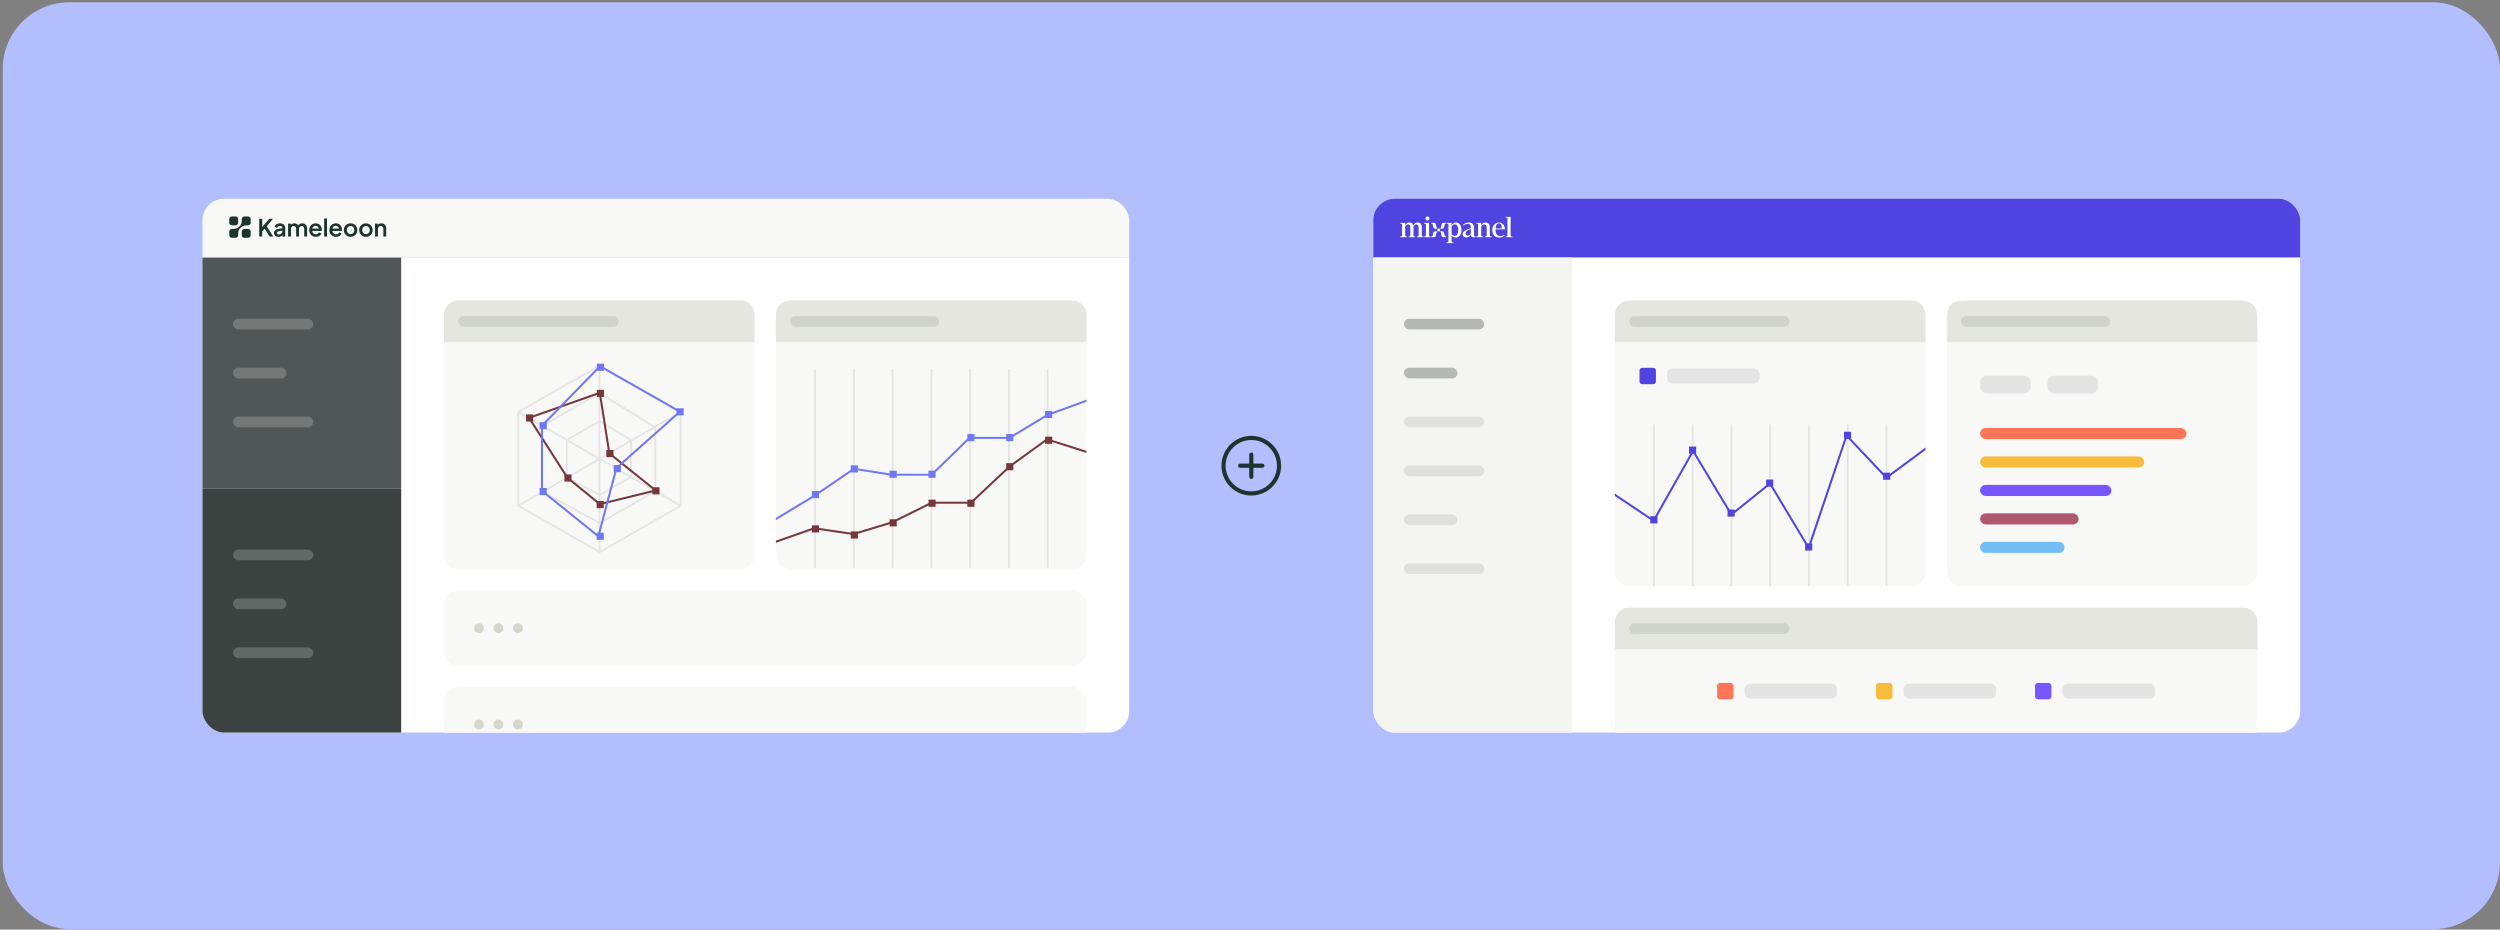 <svg width="901" height="335" viewBox="0 0 901 335" fill="none" xmlns="http://www.w3.org/2000/svg">
<rect x="0" y="0" width="901" height="335" fill="#808080" stroke="none"/>
<g clip-path="url(#clip0_6573_22564)">
<path d="M0.947 0.258H939.737V519.305H0.947V0.258Z" fill="#B3BEFF"/>
<g clip-path="url(#clip1_6573_22564)">
<rect width="334" height="21.196" transform="translate(72.965 71.652)" fill="#F8F8F7"/>
<path d="M88.733 82.504C89.334 82.504 89.634 82.504 89.857 82.633C90.004 82.717 90.125 82.839 90.21 82.985C90.339 83.209 90.339 83.509 90.339 84.109C90.339 84.71 90.339 85.01 90.21 85.233C90.125 85.38 90.004 85.501 89.857 85.586C89.634 85.715 89.334 85.715 88.733 85.715C88.133 85.715 87.833 85.715 87.609 85.586C87.463 85.501 87.341 85.38 87.257 85.233C87.127 85.01 87.127 84.71 87.127 84.109C87.127 83.509 87.127 83.209 87.257 82.985C87.341 82.839 87.463 82.717 87.609 82.633C87.833 82.504 88.133 82.504 88.733 82.504Z" fill="#1D342F"/>
<path d="M84.237 78.007C84.838 78.007 85.138 78.007 85.361 78.136C85.508 78.221 85.629 78.343 85.714 78.489C85.843 78.713 85.843 79.013 85.843 79.613C85.843 80.213 85.843 80.514 85.714 80.737C85.629 80.884 85.508 81.005 85.361 81.09C85.138 81.219 84.838 81.219 84.237 81.219C83.637 81.219 83.337 81.219 83.113 81.09C82.967 81.005 82.845 80.884 82.76 80.737C82.631 80.514 82.631 80.213 82.631 79.613C82.631 79.013 82.631 78.713 82.76 78.489C82.845 78.343 82.967 78.221 83.113 78.136C83.337 78.007 83.637 78.007 84.237 78.007Z" fill="#1D342F"/>
<path d="M85.843 84.752L85.843 84.109C85.843 82.513 87.137 81.219 88.733 81.219L89.376 81.219C89.909 81.219 90.339 80.788 90.339 80.255V78.971C90.339 78.438 89.909 78.007 89.376 78.007L88.091 78.007C87.558 78.007 87.127 78.438 87.127 78.971L87.127 79.613C87.127 81.209 85.833 82.504 84.237 82.504L83.595 82.504C83.062 82.504 82.631 82.934 82.631 83.467L82.631 84.752C82.631 85.285 83.062 85.715 83.595 85.715L84.879 85.715C85.412 85.715 85.843 85.285 85.843 84.752Z" fill="#1D342F"/>
<path fill-rule="evenodd" clip-rule="evenodd" d="M100.904 80.485C101.271 80.485 101.596 80.554 101.88 80.692C102.168 80.831 102.392 81.025 102.549 81.275C102.712 81.52 102.794 81.805 102.794 82.129V85.256H101.794V84.787C101.747 84.836 101.696 84.882 101.642 84.925C101.474 85.064 101.281 85.17 101.062 85.245L101.062 85.245C100.848 85.321 100.608 85.358 100.345 85.358C100.029 85.358 99.749 85.303 99.505 85.193L99.504 85.192C99.266 85.077 99.08 84.919 98.945 84.721L98.945 84.72C98.81 84.515 98.743 84.275 98.743 84.002C98.743 83.779 98.785 83.575 98.87 83.39L98.909 83.312L98.956 83.236C99.072 83.064 99.234 82.917 99.442 82.796L99.534 82.746C99.754 82.633 100.02 82.553 100.329 82.503L101.752 82.268V82.129C101.752 81.915 101.672 81.743 101.513 81.61L101.511 81.609C101.357 81.471 101.148 81.4 100.879 81.4C100.632 81.4 100.418 81.465 100.233 81.595L100.233 81.596C100.053 81.721 99.919 81.884 99.832 82.086L99.814 82.127L99.775 82.107L98.944 81.692L98.957 81.656C99.045 81.424 99.187 81.22 99.384 81.046C99.581 80.868 99.808 80.729 100.067 80.632L100.167 80.597C100.402 80.522 100.648 80.485 100.904 80.485ZM100.53 83.323C100.28 83.367 100.103 83.447 99.993 83.557L99.992 83.558C99.883 83.662 99.827 83.798 99.827 83.968C99.827 84.132 99.887 84.264 100.008 84.369C100.134 84.468 100.296 84.519 100.497 84.519C100.751 84.519 100.969 84.464 101.154 84.356L101.154 84.356L101.224 84.313C101.359 84.224 101.47 84.116 101.556 83.988L101.596 83.922C101.7 83.736 101.752 83.532 101.752 83.307V83.109L100.53 83.323Z" fill="#1D342F"/>
<path fill-rule="evenodd" clip-rule="evenodd" d="M113.737 80.485C114.087 80.485 114.401 80.545 114.678 80.666L114.78 80.714C115.012 80.83 115.212 80.981 115.379 81.168L115.448 81.247C115.604 81.436 115.725 81.648 115.811 81.885C115.914 82.156 115.966 82.443 115.966 82.748C115.966 82.785 115.965 82.823 115.964 82.862L115.958 82.979C115.952 83.061 115.94 83.137 115.923 83.207L115.914 83.239H112.514C112.528 83.413 112.57 83.57 112.639 83.712L112.684 83.794C112.794 83.98 112.938 84.127 113.115 84.237L113.194 84.282C113.382 84.378 113.591 84.426 113.822 84.426C114.093 84.426 114.319 84.365 114.503 84.246L114.503 84.246L114.573 84.199C114.732 84.086 114.859 83.945 114.955 83.778L114.975 83.744L115.01 83.761L115.79 84.142L115.825 84.16L115.81 84.197C115.729 84.39 115.608 84.567 115.447 84.728L115.376 84.796C115.185 84.969 114.955 85.108 114.685 85.211H114.684C114.419 85.309 114.129 85.358 113.814 85.358C113.349 85.358 112.935 85.252 112.572 85.038L112.571 85.038C112.214 84.82 111.935 84.526 111.734 84.158C111.533 83.784 111.432 83.367 111.432 82.909C111.432 82.439 111.532 82.022 111.734 81.659L111.734 81.659L111.815 81.527C111.983 81.27 112.19 81.056 112.436 80.886L112.563 80.805C112.909 80.591 113.301 80.485 113.737 80.485ZM113.737 81.374C113.49 81.374 113.273 81.437 113.082 81.562L113.082 81.563C112.892 81.682 112.744 81.856 112.64 82.087C112.597 82.179 112.565 82.282 112.543 82.392H114.867C114.858 82.274 114.83 82.164 114.784 82.061L114.783 82.06C114.696 81.847 114.56 81.682 114.376 81.562L114.374 81.562C114.196 81.437 113.984 81.374 113.737 81.374Z" fill="#1D342F"/>
<path fill-rule="evenodd" clip-rule="evenodd" d="M121.013 80.485C121.363 80.485 121.677 80.545 121.954 80.666L122.055 80.714C122.288 80.83 122.488 80.981 122.655 81.169C122.845 81.376 122.989 81.615 123.086 81.885L123.123 81.987C123.202 82.228 123.242 82.481 123.242 82.748C123.242 82.785 123.241 82.823 123.24 82.862L123.233 82.979C123.227 83.061 123.216 83.136 123.198 83.207L123.19 83.239H119.79C119.804 83.413 119.846 83.57 119.915 83.712L119.96 83.794C120.07 83.98 120.214 84.127 120.391 84.237L120.47 84.282C120.658 84.378 120.867 84.426 121.098 84.426C121.368 84.426 121.595 84.365 121.779 84.246L121.779 84.246L121.849 84.199C122.008 84.086 122.135 83.945 122.231 83.778L122.25 83.744L122.286 83.761L123.066 84.142L123.101 84.16L123.086 84.197C122.993 84.417 122.848 84.617 122.652 84.796C122.461 84.969 122.23 85.108 121.96 85.211C121.695 85.309 121.405 85.358 121.089 85.358C120.625 85.358 120.211 85.252 119.848 85.038L119.847 85.038C119.49 84.82 119.211 84.526 119.01 84.158C118.809 83.784 118.708 83.367 118.708 82.909C118.708 82.439 118.808 82.022 119.01 81.659L119.01 81.659L119.091 81.527C119.259 81.27 119.466 81.056 119.712 80.886L119.839 80.805C120.185 80.591 120.577 80.485 121.013 80.485ZM121.013 81.374C120.766 81.374 120.549 81.437 120.358 81.562L120.357 81.563C120.167 81.682 120.02 81.856 119.916 82.087C119.873 82.179 119.841 82.282 119.819 82.392H122.143C122.134 82.274 122.105 82.164 122.06 82.061L122.059 82.06C121.972 81.847 121.836 81.682 121.651 81.562L121.65 81.562C121.472 81.437 121.26 81.374 121.013 81.374Z" fill="#1D342F"/>
<path fill-rule="evenodd" clip-rule="evenodd" d="M126.347 80.485C126.805 80.485 127.217 80.591 127.579 80.804C127.947 81.011 128.238 81.299 128.451 81.667L128.491 81.735C128.683 82.082 128.779 82.477 128.779 82.917C128.779 83.358 128.683 83.755 128.491 84.106L128.451 84.176C128.233 84.544 127.939 84.834 127.572 85.047L127.571 85.047C127.203 85.254 126.794 85.358 126.347 85.358C125.899 85.358 125.488 85.252 125.114 85.039C124.792 84.853 124.527 84.607 124.319 84.302L124.234 84.168C124.015 83.799 123.906 83.382 123.906 82.917C123.906 82.447 124.015 82.03 124.234 81.667L124.319 81.532C124.497 81.272 124.718 81.056 124.98 80.885L125.114 80.804C125.483 80.591 125.894 80.485 126.347 80.485ZM126.347 81.459C126.089 81.459 125.856 81.522 125.648 81.648L125.648 81.647C125.446 81.773 125.284 81.946 125.163 82.166C125.048 82.385 124.99 82.635 124.99 82.917C124.99 83.2 125.049 83.453 125.164 83.678C125.285 83.897 125.446 84.069 125.649 84.195C125.856 84.321 126.089 84.384 126.347 84.384C126.611 84.384 126.844 84.32 127.045 84.195L127.119 84.146C127.287 84.026 127.421 83.87 127.522 83.677L127.564 83.591C127.657 83.388 127.703 83.164 127.703 82.917C127.703 82.635 127.643 82.385 127.522 82.166L127.522 82.165C127.407 81.946 127.248 81.773 127.045 81.647C126.844 81.522 126.611 81.459 126.347 81.459Z" fill="#1D342F"/>
<path fill-rule="evenodd" clip-rule="evenodd" d="M131.884 80.485C132.343 80.485 132.754 80.591 133.117 80.804C133.485 81.011 133.776 81.299 133.989 81.667L134.028 81.735C134.221 82.082 134.317 82.477 134.317 82.917C134.317 83.358 134.221 83.755 134.028 84.106L133.989 84.176C133.77 84.544 133.477 84.834 133.109 85.047L133.109 85.047C132.74 85.254 132.332 85.358 131.884 85.358C131.437 85.358 131.026 85.252 130.652 85.039L130.651 85.038C130.329 84.852 130.065 84.607 129.857 84.302L129.772 84.168C129.553 83.799 129.444 83.382 129.444 82.917C129.444 82.447 129.553 82.03 129.772 81.667L129.857 81.532C130.035 81.272 130.255 81.056 130.517 80.885L130.652 80.804C131.02 80.591 131.431 80.485 131.884 80.485ZM131.884 81.459C131.626 81.459 131.393 81.522 131.186 81.648L131.185 81.647C130.983 81.773 130.822 81.946 130.701 82.166C130.586 82.385 130.528 82.635 130.528 82.917C130.528 83.2 130.586 83.453 130.701 83.678C130.822 83.897 130.984 84.069 131.186 84.195C131.394 84.321 131.626 84.384 131.884 84.384C132.149 84.384 132.381 84.32 132.583 84.195L132.657 84.146C132.824 84.026 132.958 83.87 133.059 83.677L133.06 83.677L133.102 83.591C133.195 83.388 133.241 83.164 133.241 82.917C133.241 82.635 133.18 82.385 133.06 82.166L133.059 82.165C132.944 81.946 132.785 81.773 132.583 81.647C132.381 81.522 132.149 81.459 131.884 81.459Z" fill="#1D342F"/>
<path d="M94.503 81.803L97.035 78.857H98.392L96.115 81.524L98.438 85.192L98.479 85.256H97.201L97.189 85.237L95.371 82.394L94.503 83.407V85.256H93.419V78.857H94.503V81.803Z" fill="#1D342F"/>
<path fill-rule="evenodd" clip-rule="evenodd" d="M108.932 80.485C109.255 80.485 109.547 80.56 109.808 80.711C110.075 80.861 110.287 81.07 110.443 81.336L110.498 81.438C110.618 81.68 110.678 81.95 110.678 82.247V85.256H109.636V82.51C109.636 82.284 109.594 82.096 109.514 81.945L109.513 81.944C109.437 81.787 109.33 81.669 109.191 81.589L109.189 81.588C109.055 81.502 108.897 81.459 108.712 81.459C108.526 81.459 108.364 81.502 108.225 81.588L108.224 81.589C108.102 81.659 108.002 81.758 107.925 81.888L107.893 81.945C107.812 82.102 107.77 82.29 107.77 82.51V85.256H106.737V82.51C106.737 82.284 106.695 82.096 106.615 81.945L106.614 81.944C106.538 81.787 106.431 81.669 106.292 81.589L106.29 81.588C106.157 81.502 105.995 81.459 105.804 81.459C105.619 81.459 105.457 81.502 105.318 81.588L105.317 81.589C105.178 81.669 105.067 81.787 104.986 81.943L104.986 81.944C104.91 82.101 104.872 82.289 104.872 82.51V85.256H103.83V80.587H104.829V81.046C104.921 80.919 105.035 80.814 105.172 80.729L105.272 80.671C105.509 80.547 105.774 80.485 106.067 80.485C106.442 80.485 106.775 80.586 107.065 80.788L107.119 80.826C107.274 80.939 107.399 81.07 107.495 81.222C107.615 81.033 107.765 80.879 107.943 80.763L107.943 80.763L108.054 80.698C108.316 80.556 108.609 80.485 108.932 80.485Z" fill="#1D342F"/>
<path d="M117.859 85.256H116.817V78.756H117.859V85.256Z" fill="#1D342F"/>
<path fill-rule="evenodd" clip-rule="evenodd" d="M137.422 80.485C137.767 80.485 138.074 80.56 138.341 80.711L138.438 80.77C138.659 80.914 138.836 81.103 138.967 81.337L139.02 81.439C139.136 81.681 139.193 81.954 139.193 82.256V85.256H138.16V82.51C138.16 82.284 138.118 82.096 138.038 81.945L138.037 81.945C137.956 81.788 137.841 81.67 137.691 81.59L137.689 81.589C137.543 81.503 137.376 81.459 137.185 81.459C136.994 81.459 136.823 81.503 136.671 81.589C136.545 81.659 136.442 81.759 136.364 81.888L136.332 81.945C136.251 82.102 136.21 82.29 136.21 82.51V85.256H135.168V80.587H136.167V81.049C136.245 80.946 136.337 80.855 136.443 80.78L136.536 80.719C136.792 80.563 137.088 80.485 137.422 80.485Z" fill="#1D342F"/>
<g clip-path="url(#clip2_6573_22564)">
<rect width="334" height="171.167" transform="translate(72.965 92.848)" fill="white"/>
<rect width="71.623" height="83.184" transform="translate(72.965 92.848)" fill="#262E2C" fill-opacity="0.8"/>
<rect x="83.984" y="114.886" width="28.925" height="3.854" rx="1.927" fill="white" fill-opacity="0.2"/>
<rect x="83.984" y="132.514" width="19.283" height="3.854" rx="1.927" fill="white" fill-opacity="0.2"/>
<rect x="83.984" y="150.141" width="28.925" height="3.854" rx="1.927" fill="white" fill-opacity="0.2"/>
<rect width="71.623" height="87.983" transform="translate(72.965 176.033)" fill="#262E2C" fill-opacity="0.9"/>
<rect x="83.984" y="198.071" width="28.925" height="3.854" rx="1.927" fill="white" fill-opacity="0.2"/>
<rect x="83.984" y="215.698" width="19.283" height="3.854" rx="1.927" fill="white" fill-opacity="0.2"/>
<rect x="83.984" y="233.326" width="28.925" height="3.854" rx="1.927" fill="white" fill-opacity="0.2"/>
<path d="M160.003 113.402C160.003 110.564 162.304 108.264 165.142 108.264H266.784C269.622 108.264 271.923 110.564 271.923 113.402V123.415H160.003V113.402Z" fill="#E6E6E0"/>
<rect opacity="0.11" x="165.142" y="113.913" width="57.849" height="3.854" rx="1.927" fill="#1C3B34"/>
<path d="M160.003 123.415H271.923V200.043C271.923 202.881 269.622 205.182 266.784 205.182H165.142C162.304 205.182 160.003 202.881 160.003 200.043V123.415Z" fill="#F8F8F7"/>
<path d="M186.782 148.48L216.102 131.741L245.201 148.48L245.316 182.275M186.782 148.48L186.782 182.275L216.103 198.975L245.316 182.275M186.782 148.48L195.465 153.493M245.316 182.275L236.16 176.989M195.465 153.493L195.465 177.223L216.103 188.523L236.16 176.989M195.465 153.493L216.102 141.628L236.16 154.058L236.16 176.989M195.465 153.493L204.238 158.559M236.16 176.989L227.403 171.933M204.238 158.559L204.238 172.138L216.102 178.353L227.403 171.933M204.238 158.559L216.103 151.798L227.403 158.559L227.403 171.933M204.238 158.559L227.403 171.933M216.05 199.173L216.05 131.583M186.781 182.275L245.316 148.48" stroke="#262E2C" stroke-opacity="0.1" stroke-width="0.64"/>
<path d="M216.169 141.556L190.679 150.586L204.51 172.19L216.169 181.677L236.287 176.762L219.598 163.388L216.169 141.556Z" stroke="#76373C" stroke-width="0.731"/>
<path d="M215.655 193.281L195.315 176.897V153.449L216.22 131.979L245.034 148.364L222.152 168.704L215.655 193.281Z" stroke="#7077F6" stroke-width="0.731" stroke-linejoin="round"/>
<rect x="215.106" y="140.48" width="2.569" height="2.569" fill="#76373C"/>
<rect x="189.586" y="149.361" width="2.569" height="2.569" fill="#76373C"/>
<rect x="203.413" y="171.001" width="2.569" height="2.569" fill="#76373C"/>
<rect x="218.532" y="162.177" width="2.569" height="2.569" fill="#76373C"/>
<rect x="235.113" y="175.614" width="2.569" height="2.569" fill="#76373C"/>
<rect x="215.034" y="180.561" width="2.569" height="2.569" fill="#76373C"/>
<rect x="215.108" y="131.073" width="2.569" height="2.569" fill="#7077F6"/>
<rect x="243.832" y="147.146" width="2.569" height="2.569" fill="#7077F6"/>
<rect x="221.183" y="167.602" width="2.569" height="2.569" fill="#7077F6"/>
<rect x="215.038" y="191.996" width="2.569" height="2.569" fill="#7077F6"/>
<rect x="194.478" y="175.879" width="2.569" height="2.569" fill="#7077F6"/>
<rect x="194.478" y="152.134" width="2.569" height="2.569" fill="#7077F6"/>
<g clip-path="url(#clip3_6573_22564)">
<path d="M279.63 113.402C279.63 110.564 281.931 108.264 284.769 108.264H386.411C389.249 108.264 391.55 110.564 391.55 113.402V123.415H279.63V113.402Z" fill="#E6E6E0"/>
<rect opacity="0.11" x="284.769" y="113.913" width="53.717" height="3.854" rx="1.927" fill="#1C3B34"/>
<g clip-path="url(#clip4_6573_22564)">
<path d="M279.63 123.415H391.55V194.905C391.55 199.749 391.55 202.172 390.045 203.677C388.54 205.182 386.117 205.182 381.273 205.182H289.907C285.063 205.182 282.64 205.182 281.135 203.677C279.63 202.172 279.63 199.749 279.63 194.905V123.415Z" fill="#F8F8F7"/>
<path d="M293.758 204.592V132.941" stroke="#262E2C" stroke-opacity="0.1" stroke-width="0.64"/>
<path d="M307.729 204.592V132.941" stroke="#262E2C" stroke-opacity="0.1" stroke-width="0.64"/>
<path d="M321.699 204.592V132.941" stroke="#262E2C" stroke-opacity="0.1" stroke-width="0.64"/>
<path d="M335.669 204.592V132.941" stroke="#262E2C" stroke-opacity="0.1" stroke-width="0.64"/>
<path d="M349.639 204.592V132.941" stroke="#262E2C" stroke-opacity="0.1" stroke-width="0.64"/>
<path d="M363.609 204.592V132.941" stroke="#262E2C" stroke-opacity="0.1" stroke-width="0.64"/>
<path d="M377.58 204.592V132.941" stroke="#262E2C" stroke-opacity="0.1" stroke-width="0.64"/>
<path d="M293.434 190.382L270.34 198.512L268.332 212.741H420.1L420.287 171.972L377.342 158.348L363.79 168.169L349.949 181.182H335.821L321.404 188.302L307.563 192.475L293.434 190.382Z" stroke="#76373C" stroke-width="0.731"/>
<rect x="292.607" y="189.341" width="2.569" height="2.569" fill="#76373C"/>
<rect x="306.612" y="191.533" width="2.569" height="2.569" fill="#76373C"/>
<rect x="320.619" y="187.149" width="2.569" height="2.569" fill="#76373C"/>
<rect x="334.624" y="180.082" width="2.569" height="2.569" fill="#76373C"/>
<rect x="348.63" y="180.082" width="2.569" height="2.569" fill="#76373C"/>
<rect x="362.635" y="166.906" width="2.569" height="2.569" fill="#76373C"/>
<rect x="376.643" y="157.384" width="2.569" height="2.569" fill="#76373C"/>
<path d="M420.1 212.741V133.237L393.954 143.554L377.49 149.535L363.866 157.802H349.409L335.768 171.099H321.408L307.766 168.959L293.406 178.741L271.744 191.817L268.332 212.741H420.1Z" stroke="#7077F6" stroke-width="0.731" stroke-linejoin="round"/>
<rect x="292.607" y="176.95" width="2.569" height="2.569" fill="#7077F6"/>
<rect x="306.612" y="167.703" width="2.569" height="2.569" fill="#7077F6"/>
<rect x="320.615" y="169.638" width="2.569" height="2.569" fill="#7077F6"/>
<rect x="334.623" y="169.638" width="2.569" height="2.569" fill="#7077F6"/>
<rect x="348.63" y="156.448" width="2.569" height="2.569" fill="#7077F6"/>
<rect x="362.635" y="156.448" width="2.569" height="2.569" fill="#7077F6"/>
<rect x="376.643" y="148.097" width="2.569" height="2.569" fill="#7077F6"/>
</g>
</g>
<rect x="160.003" y="212.89" width="231.546" height="26.996" rx="5.138" fill="#F8F8F7"/>
<ellipse cx="172.63" cy="226.388" rx="1.753" ry="1.753" fill="#D6D6CD"/>
<ellipse cx="179.644" cy="226.388" rx="1.753" ry="1.753" fill="#D6D6CD"/>
<ellipse cx="186.657" cy="226.388" rx="1.753" ry="1.753" fill="#D6D6CD"/>
<rect x="160.003" y="247.594" width="231.546" height="26.996" rx="5.138" fill="#F8F8F7"/>
<ellipse cx="172.63" cy="261.092" rx="1.753" ry="1.753" fill="#D6D6CD"/>
<ellipse cx="179.644" cy="261.092" rx="1.753" ry="1.753" fill="#D6D6CD"/>
<ellipse cx="186.657" cy="261.092" rx="1.753" ry="1.753" fill="#D6D6CD"/>
</g>
</g>
<path d="M446.965 167.834H454.965M450.965 163.834V171.834M460.965 167.834C460.965 173.357 456.488 177.834 450.965 177.834C445.442 177.834 440.965 173.357 440.965 167.834C440.965 162.311 445.442 157.834 450.965 157.834C456.488 157.834 460.965 162.311 460.965 167.834Z" stroke="#1D342F" stroke-width="1.5" stroke-linecap="round" stroke-linejoin="round"/>
<g clip-path="url(#clip5_6573_22564)">
<rect width="334" height="21.196" transform="translate(494.965 71.652)" fill="#4F44E0"/>
<g clip-path="url(#clip6_6573_22564)">
<path d="M504.629 85.477H507.057V85.219H506.875C506.52 85.219 506.435 85.122 506.435 84.768V81.567C506.682 81.147 507.016 80.878 507.435 80.878C507.962 80.878 508.284 81.265 508.284 81.996V84.768C508.284 85.123 508.198 85.219 507.853 85.219H507.659V85.477H510.034V85.22H509.862C509.507 85.22 509.422 85.123 509.422 84.769V81.877C509.422 81.78 509.422 81.683 509.411 81.587C509.647 81.157 510.003 80.878 510.421 80.878C510.948 80.878 511.271 81.265 511.271 81.996V84.768C511.271 85.123 511.185 85.219 510.84 85.219H510.646V85.477H513.021V85.22H512.86C512.494 85.22 512.409 85.123 512.409 84.769V81.877C512.409 80.792 511.797 80.19 510.905 80.19C510.239 80.19 509.658 80.556 509.347 81.285C509.165 80.576 508.627 80.19 507.918 80.19C507.284 80.19 506.736 80.533 506.434 81.221V80.318H504.629V80.576H504.844C505.21 80.576 505.294 80.673 505.294 81.027V84.767C505.294 85.122 505.208 85.218 504.844 85.218H504.629V85.477ZM514.451 79.46C514.838 79.46 515.161 79.137 515.161 78.751C515.161 78.364 514.838 78.041 514.451 78.041C514.065 78.041 513.742 78.364 513.742 78.751C513.742 79.137 514.065 79.46 514.451 79.46ZM513.248 85.477H515.633V85.219H515.472C515.117 85.219 515.032 85.122 515.032 84.768V80.319H513.226V80.578H513.441C513.807 80.578 513.891 80.674 513.891 81.028V84.768C513.891 85.123 513.805 85.219 513.441 85.219H513.247L513.248 85.477ZM517.374 82.448H518.061C517.889 82.34 517.825 82.19 517.739 81.911L517.481 80.954C517.363 80.524 517.266 80.32 516.793 80.32H515.805V80.579H515.946C516.236 80.579 516.268 80.686 516.354 81.009L516.58 81.848C516.698 82.255 516.882 82.448 517.374 82.448ZM518.966 82.448H519.653C520.148 82.448 520.319 82.254 520.437 81.847L520.663 81.008C520.749 80.685 520.791 80.578 521.071 80.578H521.212V80.319H520.234C519.75 80.319 519.653 80.513 519.545 80.953L519.287 81.91C519.202 82.2 519.137 82.34 518.966 82.448ZM518.063 83.35H518.966V82.447H518.063V83.35ZM515.805 85.478H516.793C517.266 85.478 517.363 85.274 517.481 84.844L517.739 83.888C517.825 83.609 517.889 83.458 518.061 83.351H517.374C516.88 83.351 516.697 83.545 516.579 83.952L516.353 84.791C516.267 85.113 516.236 85.221 515.945 85.221H515.804L515.805 85.478ZM520.233 85.478H521.211V85.22H521.07C520.791 85.22 520.748 85.112 520.662 84.79L520.436 83.951C520.319 83.543 520.146 83.35 519.652 83.35H518.966C519.138 83.458 519.2 83.597 519.286 83.887L519.544 84.843C519.652 85.284 519.749 85.478 520.233 85.478ZM521.35 87.628H523.843V87.37H523.584C523.241 87.37 523.154 87.272 523.154 86.918V84.866C523.466 85.328 523.993 85.608 524.616 85.608C525.787 85.608 526.722 84.576 526.722 82.793C526.722 81.181 525.84 80.193 524.701 80.193C524.035 80.193 523.475 80.58 523.153 81.267V80.322H521.347V80.58H521.561C521.917 80.58 522.012 80.677 522.012 81.031V86.918C522.012 87.274 521.916 87.37 521.561 87.37H521.347V87.628H521.35ZM524.296 80.857C524.994 80.857 525.564 81.513 525.564 82.813C525.564 84.231 525.036 85.006 524.317 85.006C523.855 85.006 523.447 84.758 523.156 84.328V81.662C523.435 81.136 523.834 80.856 524.296 80.857ZM528.422 85.586C529.12 85.586 529.679 85.253 530.099 84.501V84.619C530.099 85.264 530.507 85.543 531.184 85.543C531.388 85.543 531.647 85.522 531.818 85.468V85.198C531.731 85.219 531.667 85.231 531.603 85.231C531.334 85.231 531.248 85.07 531.248 84.812V82.061C531.248 80.793 530.539 80.191 529.346 80.191C528.551 80.191 527.777 80.557 527.283 80.944L527.455 81.245C527.971 80.89 528.475 80.686 529.023 80.686C529.733 80.686 530.097 81.073 530.097 81.976V82.213L528.775 82.729C527.571 83.224 527.13 83.685 527.13 84.384C527.131 85.081 527.626 85.586 528.422 85.586ZM528.261 84.103C528.261 83.566 528.572 83.179 529.206 82.899L530.099 82.512V84.189C529.765 84.65 529.379 84.919 528.959 84.919C528.541 84.919 528.262 84.63 528.261 84.103ZM532.032 85.478H534.483V85.22H534.278C533.923 85.22 533.838 85.123 533.838 84.769V81.578C534.086 81.147 534.45 80.879 534.881 80.879C535.44 80.879 535.795 81.266 535.795 81.997V84.769C535.795 85.124 535.709 85.22 535.364 85.22H535.16V85.478H537.599V85.22H537.384C537.018 85.22 536.933 85.123 536.933 84.769V81.877C536.933 80.792 536.288 80.19 535.375 80.19C534.71 80.19 534.15 80.533 533.838 81.221V80.318H532.032V80.576H532.247C532.613 80.576 532.698 80.673 532.698 81.027V84.767C532.698 85.122 532.612 85.218 532.247 85.218H532.032V85.478ZM540.393 85.607C541.102 85.607 541.769 85.284 542.252 84.898L542.091 84.661C541.661 84.973 541.177 85.112 540.726 85.112C539.63 85.112 538.985 84.339 538.985 82.835V82.641H542.381C542.36 81.19 541.467 80.202 540.167 80.202C538.868 80.202 537.824 81.373 537.824 82.921C537.825 84.62 538.793 85.608 540.393 85.607ZM540.178 80.47C540.823 80.47 541.221 81.168 541.285 82.35H539.007C539.104 81.158 539.555 80.47 540.178 80.47ZM542.617 85.477H545.11V85.219H544.862C544.507 85.219 544.422 85.122 544.422 84.768V78.17H542.616V78.428H542.831C543.186 78.428 543.282 78.525 543.282 78.879V84.768C543.282 85.123 543.185 85.219 542.831 85.219H542.616L542.617 85.477Z" fill="white"/>
</g>
<g clip-path="url(#clip7_6573_22564)">
<rect width="334" height="171.167" transform="translate(494.965 92.848)" fill="white"/>
<rect width="71.623" height="136.067" transform="translate(494.965 92.848)" fill="#F4F4F1"/>
<rect x="505.984" y="114.886" width="28.925" height="3.854" rx="1.927" fill="#262E2C" fill-opacity="0.3"/>
<rect x="505.984" y="132.514" width="19.283" height="3.854" rx="1.927" fill="#262E2C" fill-opacity="0.3"/>
<rect x="505.984" y="150.141" width="28.925" height="3.854" rx="1.927" fill="#262E2C" fill-opacity="0.1"/>
<rect x="505.984" y="167.769" width="28.925" height="3.854" rx="1.927" fill="#262E2C" fill-opacity="0.1"/>
<rect x="505.984" y="185.396" width="19.283" height="3.854" rx="1.927" fill="#262E2C" fill-opacity="0.1"/>
<rect x="505.984" y="203.023" width="28.925" height="3.854" rx="1.927" fill="#262E2C" fill-opacity="0.1"/>
<rect width="71.623" height="35.1" transform="translate(494.965 228.915)" fill="#F4F4F1"/>
<g clip-path="url(#clip8_6573_22564)">
<path d="M582.003 116.639C582.003 113.616 582.003 112.104 582.62 110.962C583.096 110.08 583.82 109.356 584.702 108.88C585.844 108.264 587.356 108.264 590.379 108.264H685.547C688.57 108.264 690.082 108.264 691.224 108.88C692.107 109.356 692.83 110.08 693.306 110.962C693.923 112.104 693.923 113.616 693.923 116.639V123.415H582.003V116.639Z" fill="#E6E6E0"/>
<rect opacity="0.11" x="587.142" y="113.913" width="57.849" height="3.854" rx="1.927" fill="#1C3B34"/>
<path d="M582.003 123.415H693.923V206.125C693.923 208.963 691.622 211.264 688.784 211.264H587.142C584.304 211.264 582.003 208.963 582.003 206.125V123.415Z" fill="#F8F8F7"/>
<rect x="591.327" y="133.004" width="5.013" height="5.013" rx="0.549" fill="#4F44E0" stroke="#4F44E0" stroke-width="0.902"/>
<rect x="600.791" y="132.805" width="33.37" height="5.411" rx="2" fill="#262E2C" fill-opacity="0.1"/>
<path d="M596.053 211.182V153" stroke="#262E2C" stroke-opacity="0.1" stroke-width="0.64"/>
<path d="M610.023 211.182V153" stroke="#262E2C" stroke-opacity="0.1" stroke-width="0.64"/>
<path d="M623.993 211.182V153" stroke="#262E2C" stroke-opacity="0.1" stroke-width="0.64"/>
<path d="M637.963 211.182V153" stroke="#262E2C" stroke-opacity="0.1" stroke-width="0.64"/>
<path d="M651.934 211.182V153" stroke="#262E2C" stroke-opacity="0.1" stroke-width="0.64"/>
<path d="M665.904 211.182V153" stroke="#262E2C" stroke-opacity="0.1" stroke-width="0.64"/>
<path d="M679.874 211.182V153" stroke="#262E2C" stroke-opacity="0.1" stroke-width="0.64"/>
<rect x="664.584" y="155.595" width="2.569" height="2.569" fill="#4F44E0"/>
<rect x="678.683" y="170.353" width="2.569" height="2.569" fill="#4F44E0"/>
<rect x="650.569" y="195.848" width="2.569" height="2.569" fill="#4F44E0"/>
<rect x="636.506" y="172.824" width="2.569" height="2.569" fill="#4F44E0"/>
<rect x="622.61" y="183.624" width="2.569" height="2.569" fill="#4F44E0"/>
<rect x="608.714" y="160.944" width="2.569" height="2.569" fill="#4F44E0"/>
<rect x="594.769" y="186.072" width="2.569" height="2.569" fill="#4F44E0"/>
<path d="M581.043 177.683L595.955 187.671L610.186 162.515L623.977 185.452L637.915 174.255L651.852 197.468L665.497 156.966L679.865 172.175L694.883 161.035" stroke="#4F44E0" stroke-width="0.73" stroke-linecap="round" stroke-linejoin="round"/>
</g>
<g clip-path="url(#clip9_6573_22564)">
<path d="M701.63 118.541C701.63 113.696 701.63 111.274 703.135 109.769C704.64 108.264 707.063 108.264 711.907 108.264H803.273C808.117 108.264 810.54 108.264 812.045 109.769C813.55 111.274 813.55 113.696 813.55 118.541V123.415H701.63V118.541Z" fill="#E6E6E0"/>
<rect opacity="0.11" x="706.769" y="113.913" width="53.717" height="3.854" rx="1.927" fill="#1C3B34"/>
<path d="M701.63 123.415H813.55V200.987C813.55 205.831 813.55 208.254 812.045 209.759C810.54 211.264 808.117 211.264 803.273 211.264H711.907C707.063 211.264 704.64 211.264 703.135 209.759C701.63 208.254 701.63 205.831 701.63 200.987V123.415Z" fill="#F8F8F7"/>
<rect x="713.63" y="135.415" width="18.255" height="6.389" rx="2.433" fill="#262E2C" fill-opacity="0.1"/>
<rect x="737.885" y="135.415" width="18.255" height="6.389" rx="2.433" fill="#262E2C" fill-opacity="0.1"/>
<rect x="713.63" y="154.252" width="74.358" height="4" rx="2" fill="#FF7557"/>
<rect x="713.63" y="164.505" width="59.149" height="4" rx="2" fill="#F8BC3B"/>
<rect x="713.63" y="174.758" width="47.319" height="4" rx="2" fill="#7856FF"/>
<rect x="713.63" y="185.011" width="35.489" height="4" rx="2" fill="#B2586E"/>
<rect x="713.63" y="195.263" width="30.419" height="4" rx="2" fill="#72BEF4"/>
</g>
<g clip-path="url(#clip10_6573_22564)">
<path d="M582.003 225.497C582.003 224.208 582.003 223.563 582.119 223.028C582.544 221.054 584.086 219.511 586.06 219.086C586.595 218.971 587.24 218.971 588.529 218.971H807.024C808.313 218.971 808.958 218.971 809.493 219.086C811.467 219.511 813.01 221.054 813.435 223.028C813.55 223.563 813.55 224.208 813.55 225.497V234.122H582.003V225.497Z" fill="#E6E6E0"/>
<rect opacity="0.11" x="587.142" y="224.62" width="57.849" height="3.854" rx="1.927" fill="#1C3B34"/>
<path d="M582.003 234.122H813.55V305.47C813.55 308.308 811.249 310.609 808.411 310.609H587.142C584.304 310.609 582.003 308.308 582.003 305.47V234.122Z" fill="#F8F8F7"/>
<rect x="618.849" y="246.122" width="5.915" height="5.915" rx="1" fill="#FF7557"/>
<rect x="628.764" y="246.374" width="33.37" height="5.411" rx="2" fill="#262E2C" fill-opacity="0.1"/>
<rect x="676.134" y="246.122" width="5.915" height="5.915" rx="1" fill="#F8BC3B"/>
<rect x="686.049" y="246.374" width="33.37" height="5.411" rx="2" fill="#262E2C" fill-opacity="0.1"/>
<rect x="733.419" y="246.122" width="5.915" height="5.915" rx="1" fill="#7856FF"/>
<rect x="743.334" y="246.374" width="33.37" height="5.411" rx="2" fill="#262E2C" fill-opacity="0.1"/>
</g>
</g>
</g>
</g>
<defs>
<clipPath id="clip0_6573_22564">
<rect x="0.982" y="0.834" width="900" height="334" rx="24" fill="white"/>
</clipPath>
<clipPath id="clip1_6573_22564">
<rect x="72.965" y="71.652" width="334" height="192.364" rx="7.708" fill="white"/>
</clipPath>
<clipPath id="clip2_6573_22564">
<rect width="334" height="171.167" fill="white" transform="translate(72.965 92.848)"/>
</clipPath>
<clipPath id="clip3_6573_22564">
<rect width="111.919" height="96.918" fill="white" transform="translate(279.63 108.264)"/>
</clipPath>
<clipPath id="clip4_6573_22564">
<path d="M279.63 123.415H391.55V194.905C391.55 199.749 391.55 202.172 390.045 203.677C388.54 205.182 386.117 205.182 381.273 205.182H289.907C285.063 205.182 282.64 205.182 281.135 203.677C279.63 202.172 279.63 199.749 279.63 194.905V123.415Z" fill="white"/>
</clipPath>
<clipPath id="clip5_6573_22564">
<rect x="494.965" y="71.652" width="334" height="192.364" rx="7.708" fill="white"/>
</clipPath>
<clipPath id="clip6_6573_22564">
<rect width="40.421" height="9.59" fill="white" transform="translate(504.631 78.075)"/>
</clipPath>
<clipPath id="clip7_6573_22564">
<rect width="334" height="171.167" fill="white" transform="translate(494.965 92.848)"/>
</clipPath>
<clipPath id="clip8_6573_22564">
<rect width="111.919" height="103" fill="white" transform="translate(582.003 108.264)"/>
</clipPath>
<clipPath id="clip9_6573_22564">
<rect width="111.919" height="103" fill="white" transform="translate(701.63 108.264)"/>
</clipPath>
<clipPath id="clip10_6573_22564">
<rect width="231.546" height="91.638" fill="white" transform="translate(582.003 218.971)"/>
</clipPath>
</defs>
</svg>
